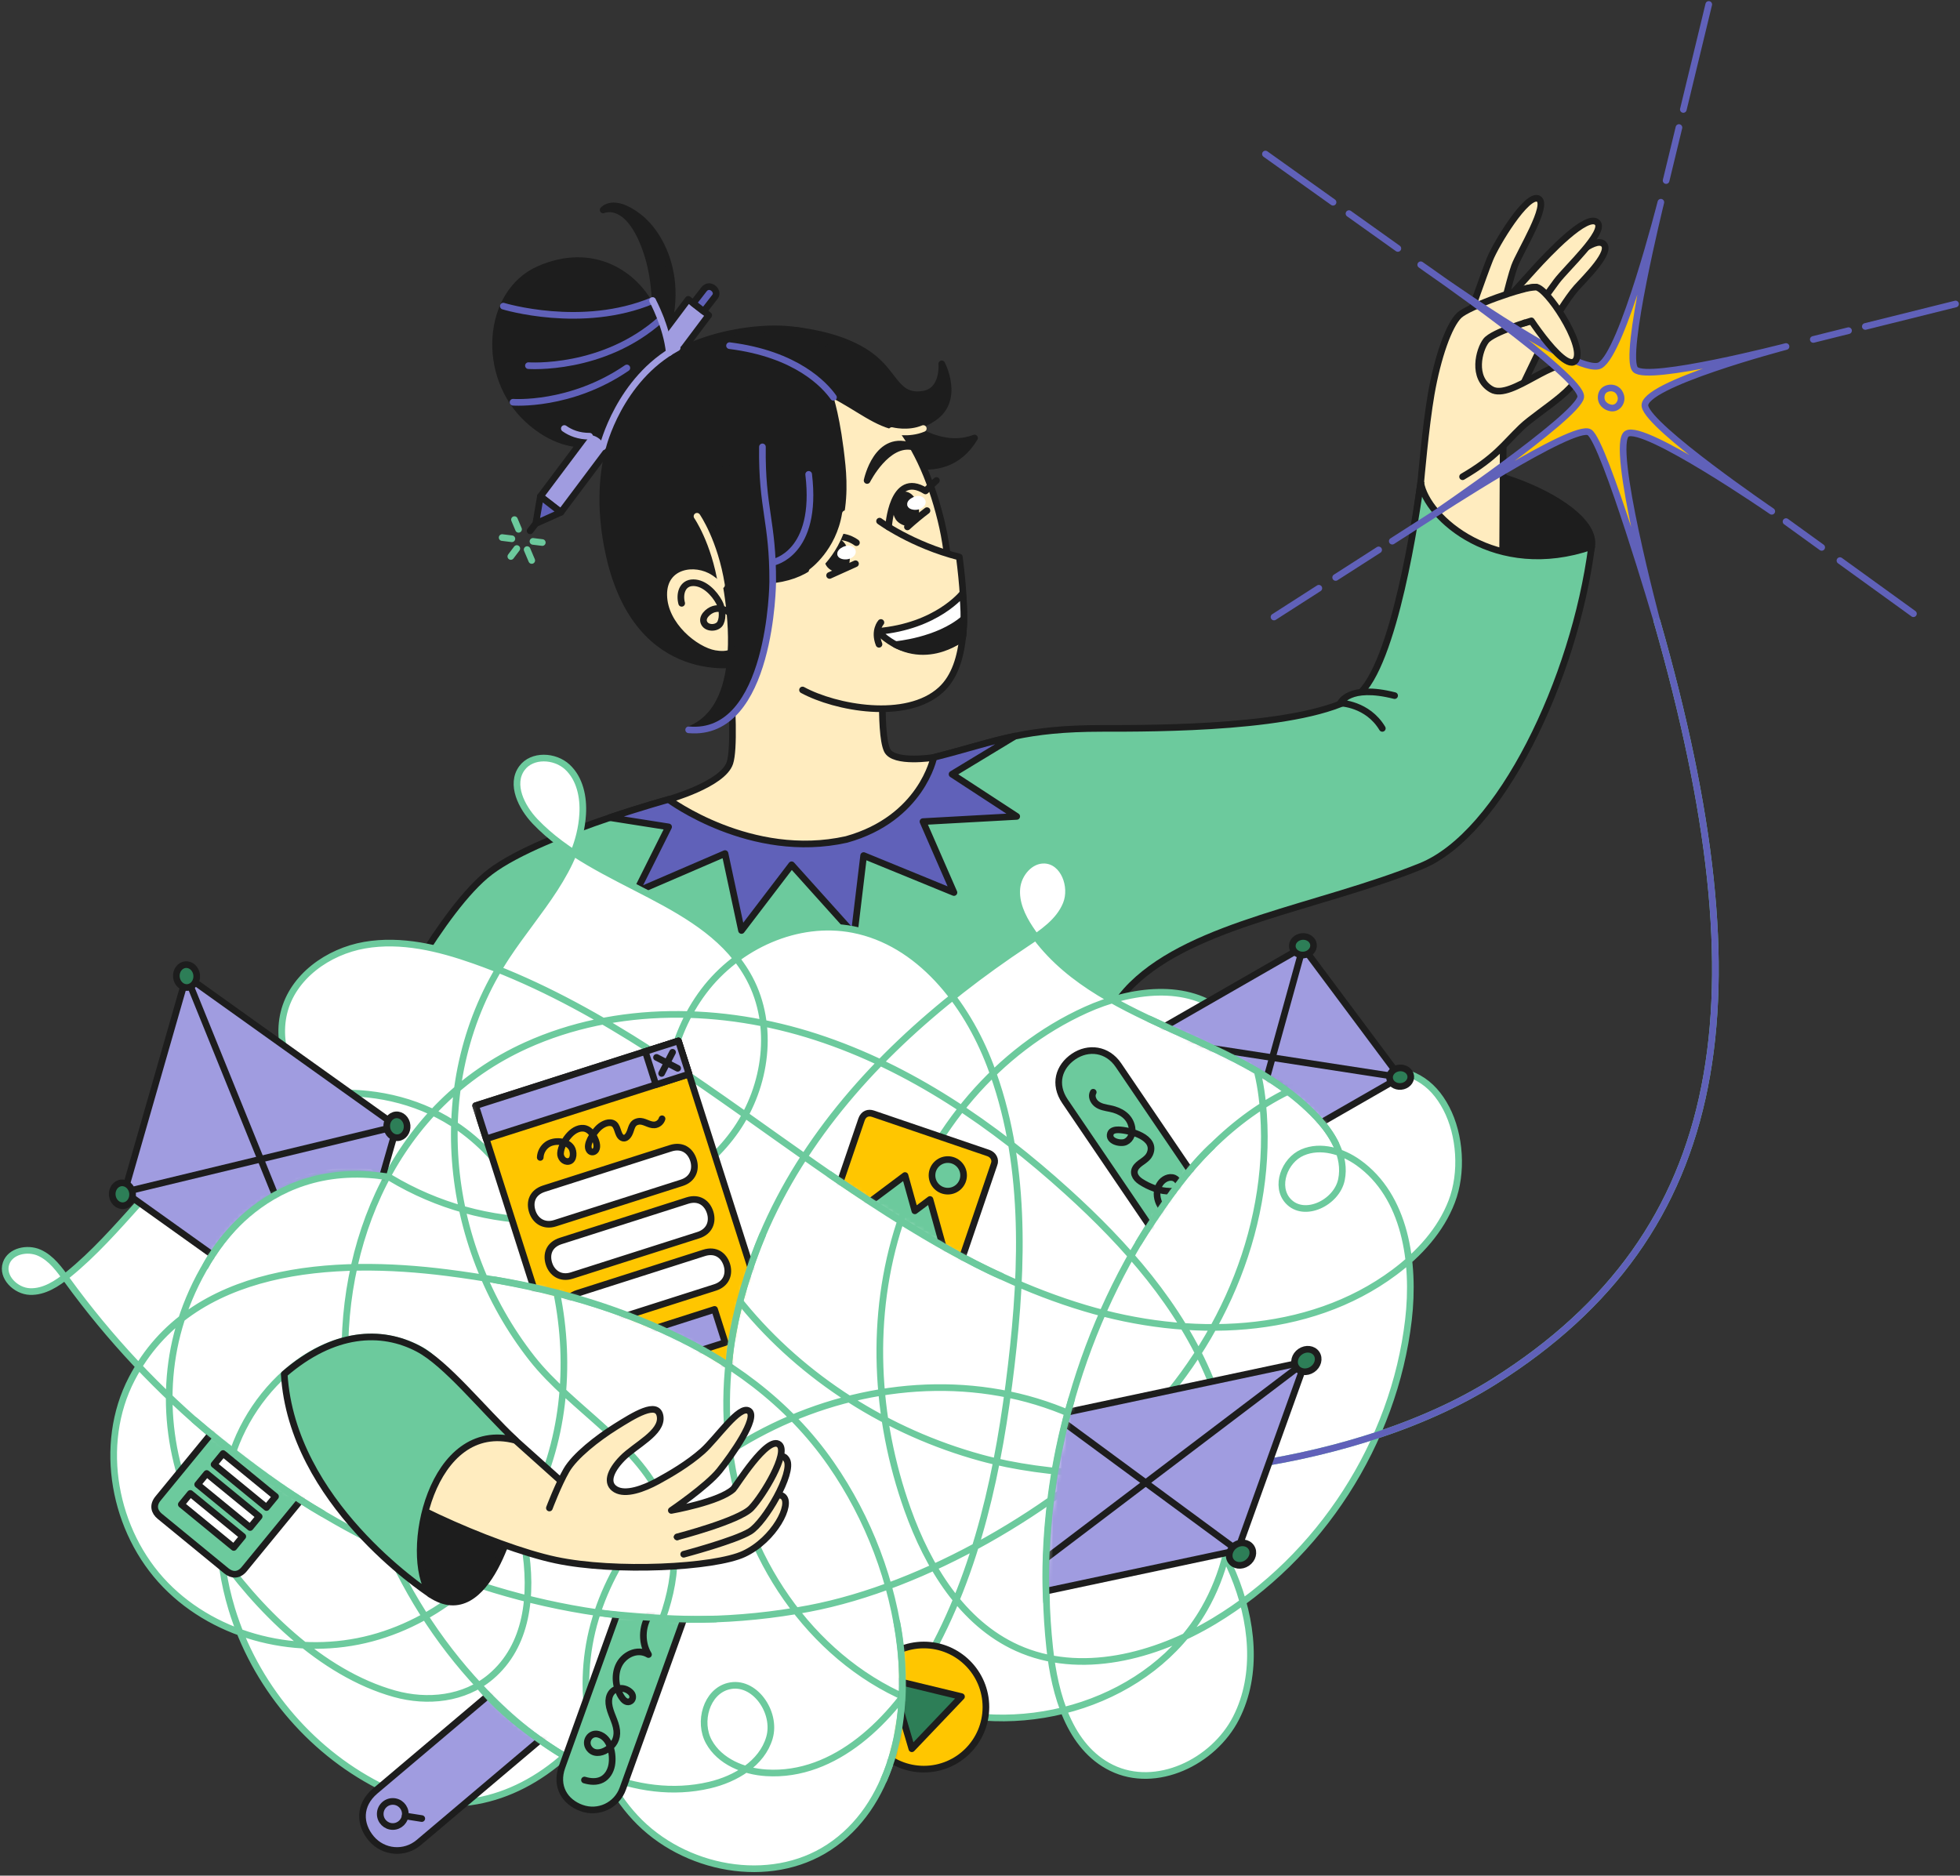 <?xml version="1.0" encoding="UTF-8"?> <svg xmlns="http://www.w3.org/2000/svg" width="442" height="423" viewBox="0 0 442 423" fill="none"><rect x="0" y="0" width="442" height="423" fill="#333333" stroke="none"/><path d="M321.751 108.843C320.511 118.012 355.602 142.487 358.933 123.254C360.835 112.273 322.99 99.679 321.751 108.843Z" fill="#1D1D1D" stroke="#1D1D1D" stroke-width="1.5" stroke-linecap="round" stroke-linejoin="round"></path><path d="M330.173 75.559L343.992 70.8C343.992 70.8 350.058 63.036 351.047 61.801C353.199 59.118 359.629 53.242 361.597 55.007C363.565 56.772 357.604 62.582 355.536 64.867C353.474 67.152 350.299 72.508 350.299 72.508L339.01 95.951L338.793 137.524L317.356 130.337L320.388 108.843L330.173 75.559Z" fill="#FFECBF" stroke="#1D1D1D" stroke-width="1.5" stroke-linecap="round" stroke-linejoin="round"></path><path d="M337.066 70.572C337.066 70.572 343.557 63.376 346.069 60.613C349.159 57.212 357.978 47.839 360.23 50.219C362.203 52.3 353.247 60.462 351.004 63.471C348.762 66.48 345.738 70.899 345.738 70.899L337.066 70.572Z" fill="#FFECBF" stroke="#1D1D1D" stroke-width="1.5" stroke-linecap="round" stroke-linejoin="round"></path><path d="M330.608 73.388C330.608 73.388 334.592 61.957 335.978 58.489C337.364 55.026 344.291 43.59 346.893 44.806C349.495 46.022 342.687 56.843 341.523 60.05C340.359 63.258 338.045 73.388 338.045 73.388H330.608Z" fill="#FFECBF" stroke="#1D1D1D" stroke-width="1.5" stroke-linecap="round" stroke-linejoin="round"></path><path d="M320.388 108.843C320.388 108.843 321.486 96.102 322.754 88.849C324.192 80.626 326.709 73.392 329.047 71.14C331.147 69.115 343.77 64.597 346.367 64.748L345.341 72.361C345.341 72.361 336.668 74.859 335.112 76.856C333.555 78.852 331.819 85.216 336.323 87.813C340.827 90.41 351.222 79.571 355.03 82.831C358.839 86.091 347.148 92.478 343.079 96.395C339.01 100.313 337.35 103.099 329.827 107.514" fill="#FFECBF"></path><path d="M320.388 108.843C320.388 108.843 321.486 96.102 322.754 88.849C324.192 80.626 326.709 73.392 329.047 71.14C331.147 69.115 343.77 64.597 346.367 64.748L345.341 72.361C345.341 72.361 336.668 74.859 335.112 76.856C333.555 78.852 331.819 85.216 336.323 87.813C340.827 90.41 351.222 79.571 355.03 82.831C358.839 86.091 347.148 92.478 343.079 96.395C339.01 100.313 337.35 103.099 329.827 107.514" stroke="#1D1D1D" stroke-width="1.5" stroke-linecap="round" stroke-linejoin="round"></path><path d="M356.473 89.535C357.121 85.116 320.388 59.71 320.388 59.71C320.388 59.71 355.749 85.239 360.831 82.396C365.912 79.552 374.542 45.611 374.542 45.611C374.542 45.611 365.931 80.48 368.789 83.337C371.646 86.195 402.768 78.147 402.768 78.147C402.768 78.147 369.924 86.758 370.965 91.645C372.006 96.528 399.551 115.311 399.551 115.311C399.551 115.311 370.78 95.478 366.882 97.815C362.983 100.152 373.7 140.23 373.7 140.23C373.7 140.23 361.824 99.759 358.446 97.507C355.068 95.255 322.986 116.267 322.986 116.267C322.986 116.267 355.82 93.959 356.473 89.545V89.535Z" fill="#FFC600" stroke="#6061B9" stroke-width="1.5" stroke-linecap="round" stroke-linejoin="round"></path><path d="M365.5 89.28C365.339 88.698 365.013 88.159 364.487 87.837C363.726 87.368 362.761 87.392 361.994 87.837C361.195 88.3 360.939 89.318 361.138 90.179C361.37 91.187 362.33 91.863 363.333 92.01C364.79 92.218 365.841 90.69 365.524 89.374C365.514 89.341 365.509 89.308 365.5 89.28Z" fill="#FFC600" stroke="#6061B9" stroke-width="1.5" stroke-linecap="round" stroke-linejoin="round"></path><path d="M343.798 72.835L345.345 72.361C345.345 72.361 346.504 74.112 348.051 76.099C350.559 79.321 354.098 83.167 355.38 81.185C356.449 79.534 354.718 75.266 352.433 71.491C350.28 67.938 347.635 64.82 346.372 64.744C346.372 64.744 345.18 64.796 344.011 65.099" fill="#FFECBF"></path><path d="M343.798 72.835L345.345 72.361C345.345 72.361 346.504 74.112 348.051 76.099C350.559 79.321 354.098 83.167 355.38 81.185C356.449 79.534 354.718 75.266 352.433 71.491C350.28 67.938 347.635 64.82 346.372 64.744C346.372 64.744 345.18 64.796 344.011 65.099" stroke="#1D1D1D" stroke-width="1.5" stroke-linecap="round" stroke-linejoin="round"></path><path d="M358.928 123.254C355.03 153.245 338.315 188.152 320.388 195.376C297.352 204.664 269.329 208.283 255.296 222.06C241.264 235.828 238.628 270.172 238.628 270.172L86.303 231.229C86.303 231.229 99.612 204.952 110.526 196.635C116.573 192.031 128.273 187.513 137.504 184.395C144.932 181.892 150.765 180.298 150.765 180.298C150.765 180.298 183.325 184.159 190.711 182.342C198.096 180.525 201.413 176.456 210.572 170.812C217.986 168.938 223.063 167.23 228.849 166.024C234.082 164.941 239.882 164.269 248.502 164.269C260.453 164.269 294.191 164.382 306.142 156.836C314.498 150.122 319.423 115.698 320.388 108.843C321.718 116.867 337.364 130.677 358.928 123.254Z" fill="#6CCA9D" stroke="#1D1D1D" stroke-width="1.5" stroke-linecap="round" stroke-linejoin="round"></path><path d="M314.498 156.879C304.146 154.239 302.277 158.558 302.277 158.558C302.277 158.558 308.385 158.7 311.725 164.269" fill="#6CCA9D"></path><path d="M314.498 156.879C304.146 154.239 302.277 158.558 302.277 158.558C302.277 158.558 308.385 158.7 311.725 164.269" stroke="#1D1D1D" stroke-width="1.5" stroke-linecap="round" stroke-linejoin="round"></path><path d="M208.14 185.29L215.124 201.286L194.761 192.949L192.627 210.729L178.518 195.031L167.216 209.845L163.497 192.5L143.446 201.139L150.775 186.482L137.513 184.395C144.941 181.893 150.775 180.298 150.775 180.298C150.775 180.298 183.335 184.159 190.72 182.342C198.106 180.525 201.422 176.456 210.582 170.812C217.996 168.939 223.072 167.231 228.858 166.024L214.698 174.602L229.279 184.121L208.145 185.29H208.14Z" fill="#6061B9" stroke="#1D1D1D" stroke-width="1.5" stroke-linecap="round" stroke-linejoin="round"></path><path d="M145.759 84.88C145.759 84.88 150.864 67.895 144.808 54.127C140.834 45.095 136.018 47.347 136.018 47.347C136.018 47.347 138.26 44.489 143.985 48.88C149.71 53.27 156.878 66.683 145.759 84.88Z" fill="#1D1D1D" stroke="#1D1D1D" stroke-width="1.5" stroke-linecap="round" stroke-linejoin="round"></path><path d="M139.831 98.136C139.831 98.136 129.981 104.599 119.104 94.678C108.274 84.804 109.703 66.002 121.484 60.765C133.265 55.527 143.224 61.318 147.34 70.118C152.303 80.726 148.258 89.464 148.258 89.464L139.831 98.136Z" fill="#1D1D1D" stroke="#1D1D1D" stroke-width="1.5" stroke-linecap="round" stroke-linejoin="round"></path><path d="M159.821 71.088L126.49 115.533L121.867 111.951L155.199 67.506L159.821 71.088Z" fill="#A09CE0" stroke="#1D1D1D" stroke-width="1.5" stroke-linecap="round" stroke-linejoin="round"></path><path d="M126.49 115.533L121.867 111.951L120.817 118.083L126.49 115.533Z" fill="#6061B9" stroke="#1D1D1D" stroke-width="1.5" stroke-linecap="round" stroke-linejoin="round"></path><path d="M158.69 70.213L161.117 67.081C161.784 66.395 161.505 65.491 160.852 64.985C160.199 64.478 159.338 64.497 158.756 65.25L156.329 68.382L158.69 70.213Z" fill="#6061B9" stroke="#1D1D1D" stroke-width="1.5" stroke-linecap="round" stroke-linejoin="round"></path><path d="M119.549 119.715L120.817 118.083" stroke="#1D1D1D" stroke-width="1.5" stroke-linecap="round" stroke-linejoin="round"></path><path d="M116.938 119.375L116.015 117.184" stroke="#6CCA9D" stroke-width="1.5" stroke-linecap="round" stroke-linejoin="round"></path><path d="M115.433 121.504L113.238 121.234" stroke="#6CCA9D" stroke-width="1.5" stroke-linecap="round" stroke-linejoin="round"></path><path d="M116.545 123.708L115.197 125.497" stroke="#6CCA9D" stroke-width="1.5" stroke-linecap="round" stroke-linejoin="round"></path><path d="M118.873 123.945L119.913 126.4" stroke="#6CCA9D" stroke-width="1.5" stroke-linecap="round" stroke-linejoin="round"></path><path d="M120.188 122.095L122.293 122.355" stroke="#6CCA9D" stroke-width="1.5" stroke-linecap="round" stroke-linejoin="round"></path><path d="M124.545 94.418C124.545 94.418 127.89 96.888 131.079 98.127C133.397 95.889 137.769 99.116 136.893 101.321C136.893 101.321 149.105 90.098 149.937 84.028C150.77 77.958 147.34 70.128 147.34 70.128L124.545 94.423V94.418Z" fill="#1D1D1D" stroke="#1D1D1D" stroke-width="1.5" stroke-linecap="round" stroke-linejoin="round"></path><path d="M196.487 89.355C198.886 90.732 209.389 102.744 219.77 98.78C212.299 111.171 197.519 101.699 197.519 101.699L196.487 89.35V89.355Z" fill="#1D1D1D" stroke="#1D1D1D" stroke-width="1.5" stroke-linecap="round" stroke-linejoin="round"></path><path d="M162.953 131.572C162.953 132.821 166.581 166.057 164.594 172.066C163.005 176.882 150.77 180.303 150.77 180.303C150.77 180.303 169.316 194.142 190.89 189.316C207.847 184.575 210.572 170.822 210.572 170.822C210.572 170.822 201.465 172.279 200.04 169.161C198.139 164.997 199.359 147.904 199.359 147.904L162.948 131.581L162.953 131.572Z" fill="#FFECBF" stroke="#1D1D1D" stroke-width="1.5" stroke-linecap="round" stroke-linejoin="round"></path><path d="M185.322 153.108C185.322 153.108 193.469 159.926 205.131 154.419C212.186 151.088 216.68 135.631 212.186 117.293C207.464 98.028 197.278 84.903 181.097 84.903C164.916 84.903 146.829 90.169 154.919 123.245" fill="#FFECBF"></path><path d="M185.322 153.108C185.322 153.108 193.469 159.926 205.131 154.419C212.186 151.088 216.68 135.631 212.186 117.293C207.464 98.028 197.278 84.903 181.097 84.903C164.916 84.903 146.829 90.169 154.919 123.245" stroke="#1D1D1D" stroke-width="1.5" stroke-linecap="round" stroke-linejoin="round"></path><path d="M178.471 86.36C192.404 87.065 199.222 101.992 210.577 94.204C216.595 90.074 212.379 82.055 212.379 82.055C212.379 82.055 212.947 88.219 208.126 88.929C202.382 89.771 201.937 84.879 197.107 80.872C191.605 76.311 183.457 74.996 179.346 74.466C175.235 73.941 178.471 86.355 178.471 86.355V86.36Z" fill="#1D1D1D" stroke="#1D1D1D" stroke-width="1.5" stroke-linecap="round" stroke-linejoin="round"></path><path d="M167.154 149.654C167.154 149.654 143.976 154.617 137.39 125.222C132.431 103.095 140.933 87.903 150.401 81C159.868 74.097 180.141 71.779 186.339 77.073C173.758 84.809 175.5 104.519 175.5 104.519L167.154 149.654Z" fill="#1D1D1D" stroke="#1D1D1D" stroke-width="1.5" stroke-linecap="round" stroke-linejoin="round"></path><path d="M198.351 117.53C198.351 117.53 205.609 122.885 216.344 125.62C217.881 137.557 218.369 149.91 212.19 155.568C204.431 162.67 188.387 159.637 180.978 155.606" fill="#FFECBF"></path><path d="M198.351 117.53C198.351 117.53 205.609 122.885 216.344 125.62C217.881 137.557 218.369 149.91 212.19 155.568C204.431 162.67 188.387 159.637 180.978 155.606" stroke="#1D1D1D" stroke-width="1.5" stroke-linecap="round" stroke-linejoin="round"></path><path d="M202.624 116.735C203.073 117.426 204.285 118.045 205.117 117.851C208.174 117.142 205.718 109.482 202.648 112.183C201.555 113.144 201.933 115.67 202.624 116.735Z" fill="#1D1D1D" stroke="#1D1D1D" stroke-width="1.5" stroke-linecap="round" stroke-linejoin="round"></path><path d="M186.997 127.209C187.446 127.9 188.657 128.52 189.49 128.326C192.546 127.616 190.091 119.956 187.02 122.658C185.927 123.618 186.306 126.145 186.997 127.209Z" fill="#1D1D1D" stroke="#1D1D1D" stroke-width="1.5" stroke-linecap="round" stroke-linejoin="round"></path><path d="M205.893 100.795C200.012 99.461 195.541 108.36 195.541 108.36C195.541 108.36 197.784 97.422 205.893 100.795Z" fill="#1D1D1D" stroke="#1D1D1D" stroke-width="1.5" stroke-linecap="round" stroke-linejoin="round"></path><path d="M217.068 133.838C217.068 133.838 211.258 141.275 197.921 142.397C207.539 151.674 217.073 143.835 217.073 143.835C217.073 143.835 217.745 139.889 217.073 133.838H217.068Z" fill="white" stroke="#1D1D1D" stroke-width="1.5" stroke-linecap="round" stroke-linejoin="round"></path><path d="M201.961 145.373C201.961 145.373 211.494 144.563 217.323 139.582C217.323 139.582 217.337 142.051 217.072 143.835C215.738 144.824 209.266 148.807 201.961 145.373Z" fill="#1D1D1D" stroke="#1D1D1D" stroke-width="1.5" stroke-linecap="round" stroke-linejoin="round"></path><path d="M200.381 118.864C200.381 118.864 201.128 105.985 208.708 110.717L211.172 108.356" stroke="#1D1D1D" stroke-width="1.5" stroke-linecap="round" stroke-linejoin="round"></path><path d="M193.133 122.388C193.133 122.388 189.684 119.597 185.965 122.086" stroke="#1D1D1D" stroke-width="1.5" stroke-linecap="round" stroke-linejoin="round"></path><path d="M207.795 113.697C208.093 113.38 208.131 112.983 207.525 112.68C206.65 112.245 204.398 113.659 205.718 114.123C206.385 114.36 207.303 114.222 207.8 113.697H207.795Z" fill="white" stroke="white" stroke-width="1.5" stroke-linecap="round" stroke-linejoin="round"></path><path d="M192.03 124.877C192.328 124.56 192.366 124.163 191.761 123.86C190.885 123.425 188.633 124.839 189.953 125.303C190.62 125.54 191.538 125.402 192.035 124.877H192.03Z" fill="white" stroke="white" stroke-width="1.5" stroke-linecap="round" stroke-linejoin="round"></path><path d="M198.224 145.301C197.013 142.207 198.655 140.386 198.655 140.386" stroke="#1D1D1D" stroke-width="1.5" stroke-linecap="round" stroke-linejoin="round"></path><path d="M204.634 118.831C206.049 117.539 207.52 116.314 209.044 115.159" stroke="#1D1D1D" stroke-width="1.5" stroke-linecap="round" stroke-linejoin="round"></path><path d="M187.082 129.774C189.031 128.894 190.98 128.014 192.925 127.134" stroke="#1D1D1D" stroke-width="1.5" stroke-linecap="round" stroke-linejoin="round"></path><path d="M168.597 140.126C166.695 132.48 160.942 129.055 160.942 129.055C156.759 126.311 149.587 127.356 149.682 134.193C149.776 141.03 156.845 146.631 161.159 147.398C162.385 147.615 164.14 147.719 165.228 146.981C165.929 146.508 166.577 145.732 166.884 144.942C167.353 143.745 167.272 142.364 166.756 141.072C165.876 138.886 163.435 136.63 160.918 137.391C159.745 137.746 158.032 139.227 158.851 140.618C159.584 141.867 161.893 141.725 162.484 140.452C163.109 139.113 162.872 137.089 162.181 135.811C161.07 133.767 158.865 131.425 156.362 131.416C153.821 131.406 153.168 133.99 153.727 136.062" fill="#FFECBF"></path><path d="M168.597 140.126C166.695 132.48 160.942 129.055 160.942 129.055C156.759 126.311 149.587 127.356 149.682 134.193C149.776 141.03 156.845 146.631 161.159 147.398C162.385 147.615 164.14 147.719 165.228 146.981C165.929 146.508 166.577 145.732 166.884 144.942C167.353 143.745 167.272 142.364 166.756 141.072C165.876 138.886 163.435 136.63 160.918 137.391C159.745 137.746 158.032 139.227 158.851 140.618C159.584 141.867 161.893 141.725 162.484 140.452C163.109 139.113 162.872 137.089 162.181 135.811C161.07 133.767 158.865 131.425 156.362 131.416C153.821 131.406 153.168 133.99 153.727 136.062" stroke="#1D1D1D" stroke-width="1.5" stroke-linecap="round" stroke-linejoin="round"></path><path d="M187.1 89.355C187.1 89.355 188.865 94.323 189.916 105.034C190.725 113.281 190.303 129.585 173.328 130.853C173.328 130.853 173.479 165.598 155.397 164.567C171.819 158.062 162.025 124.054 162.025 124.054C162.025 124.054 161.131 71.221 187.1 89.355Z" fill="#1D1D1D" stroke="#1D1D1D" stroke-width="1.5" stroke-linecap="round" stroke-linejoin="round"></path><path d="M171.936 100.781C171.761 114.747 174.307 117.539 174.255 131.222C174.255 131.222 174.004 166.28 155.297 164.591" stroke="#6061B9" stroke-width="1.5" stroke-linecap="round" stroke-linejoin="round"></path><path d="M162.711 131.96C161.13 122.081 157.18 116.432 157.18 116.432" stroke="#FFECBF" stroke-width="1.5" stroke-linecap="round" stroke-linejoin="round"></path><path d="M174.368 126.807C174.368 126.807 184.507 124.92 182.364 106.979" stroke="#6061B9" stroke-width="1.5" stroke-linecap="round" stroke-linejoin="round"></path><path d="M183.121 128.913C183.121 128.913 189.248 124.551 190.639 115.864" stroke="#FFECBF" stroke-width="1.5" stroke-linecap="round" stroke-linejoin="round"></path><path d="M187.957 89.611C186.017 86.871 179.658 79.845 164.514 77.953" stroke="#6061B9" stroke-width="1.5" stroke-linecap="round" stroke-linejoin="round"></path><path d="M201.114 97.105C201.114 97.105 204.824 98.07 208.211 96.641" stroke="#FFECBF" stroke-width="1.5" stroke-linecap="round" stroke-linejoin="round"></path><path d="M113.502 69.04C113.502 69.04 131.221 74.467 147.169 67.786" stroke="#6061B9" stroke-width="1.5" stroke-linecap="round" stroke-linejoin="round"></path><path d="M119.165 82.462C119.165 82.462 136.013 83.692 149.043 72.001" stroke="#6061B9" stroke-width="1.5" stroke-linecap="round" stroke-linejoin="round"></path><path d="M135.927 100.781C135.927 100.781 139.589 85.565 152.709 78.435" stroke="#A09CE0" stroke-width="1.5" stroke-linecap="round" stroke-linejoin="round"></path><path d="M132.961 98.377C130.492 98.377 128.651 97.621 127.265 96.641" stroke="#A09CE0" stroke-width="1.5" stroke-linecap="round" stroke-linejoin="round"></path><path d="M147.169 67.786C147.169 67.786 150.348 73.639 150.925 79.496" stroke="#A09CE0" stroke-width="1.5" stroke-linecap="round" stroke-linejoin="round"></path><path d="M115.693 90.713C115.693 90.713 128.628 91.702 141.364 82.982" stroke="#6061B9" stroke-width="1.5" stroke-linecap="round" stroke-linejoin="round"></path><path d="M129.253 173.755C126.736 171.034 120.881 170.131 118.226 172.719C114.465 176.381 117.373 181.864 121.153 185.512C123.632 187.906 126.371 189.959 129.253 191.819C130.227 189.037 130.871 186.155 131.036 183.118C131.24 179.418 131.77 176.475 129.253 173.755Z" fill="white"></path><path d="M8.872 282.038C6.09 280.789 2.102 281.669 1.179 284.579C0.205 287.64 3.375 290.776 6.582 290.937C9.572 291.089 12.331 289.48 14.734 287.649C13.116 285.411 11.37 283.164 8.872 282.043V282.038Z" fill="white"></path><path d="M329.165 263.638C328.843 271.355 323.407 278.707 317.772 284.186C318.33 288.794 318.183 293.019 317.654 297.542C316.863 304.204 315.293 310.752 313.031 317.054H313.036C313.036 317.054 313.031 317.063 313.026 317.063C306.81 334.427 295.346 349.921 280.462 360.808C282.979 369.631 283.102 379.089 279 387.16C273.512 397.957 258.708 404.174 248.502 397.659C244.183 394.896 241.439 390.591 239.665 385.736C231.986 387.686 223.9 388.026 216.16 386.47C211.944 385.618 207.89 384.274 204.02 382.529C203.66 399.258 193.398 416.385 177.279 420.662C163.568 424.305 148.239 417.743 139.95 406.232C138.549 404.292 137.348 402.239 136.326 400.1C133.227 398.913 130.204 397.427 127.294 395.719C115.315 406.383 99.919 409.832 85.314 402.324C71.802 395.374 60.187 381.767 54.112 367.862C41.929 363.263 32.192 353.957 27.892 341.542C25.062 333.367 25.209 324.463 27.603 316.15C28.474 313.131 29.76 310.283 31.374 307.62C25.55 301.625 20.156 295.21 15.273 288.416C15.089 288.16 14.909 287.9 14.725 287.649C14.9 287.517 15.075 287.38 15.245 287.247C27.343 277.69 35.457 263.629 48.16 254.89C54.183 250.751 61.133 247.992 68.343 246.757C64.629 240.214 61.735 234.152 64.1 227.32C69.764 211.007 91.025 211.264 104.135 215.432C107.063 216.364 109.945 217.4 112.783 218.526C118.584 209.679 125.898 201.366 129.243 191.819C135.1 195.594 141.563 198.561 147.733 201.868C154.531 205.506 161.306 209.93 166.08 215.839C173.589 210.28 183.16 207.517 192.296 209.286C201.503 211.065 209.073 216.946 214.793 224.521C220.04 220.353 225.499 216.449 231.082 212.788C231.934 212.229 232.804 211.661 233.651 211.065C238.042 217.074 243.942 221.474 250.513 225.183C259.895 222.278 270.711 222.269 277.315 229.191C280.4 232.422 282.07 236.699 283.125 241.08C285.614 242.509 288.022 244.051 290.293 245.745C298.275 241.861 307.77 238.871 316.603 241.544C325.772 244.316 329.557 253.84 329.15 263.629L329.165 263.638Z" fill="white"></path><path d="M240.545 203.448C242.153 199.237 239.537 193.257 235.033 193.46C231.962 193.598 229.601 196.611 229.289 199.672C228.977 202.734 230.259 205.733 231.854 208.364C232.421 209.3 233.027 210.199 233.661 211.07C236.575 209.035 239.3 206.712 240.545 203.453V203.448Z" fill="white"></path><path d="M373.699 140.225C397.994 225.126 390.173 277.94 337.066 311.47C304.207 332.216 251.095 336.976 221.189 328.753C200.334 323.024 181.163 310.95 167.429 294.192C159.315 284.289 152.961 272.665 150.798 260.052C148.636 247.433 150.983 233.77 158.695 223.55C166.407 213.331 179.805 207.195 192.371 209.626C207.256 212.508 217.887 226.101 223.29 240.266C231.432 261.608 230.722 285.255 228.045 307.941C225.329 330.982 220.531 354.25 209.03 374.4C201.313 387.917 188.331 400.79 172.798 399.811C167.693 399.489 162.333 397.299 159.863 392.818C157.394 388.338 159.3 381.525 164.259 380.271C170.087 378.795 175.211 386.152 173.513 391.924C171.814 397.696 165.862 401.211 160.005 402.584C143.46 406.463 126.442 397.55 113.933 386.043C93.059 366.839 79.92 339.455 77.995 311.158C75.889 280.211 89.354 249.014 118.678 235.747C139.003 226.555 162.844 226.981 184.059 233.874C205.273 240.767 224.099 253.707 240.63 268.686C253.901 280.708 266.121 294.49 272.929 311.054C279.738 327.618 280.48 347.389 271.553 362.912C259.578 383.73 231.456 392.388 208.722 384.643C185.989 376.903 169.572 355.078 165.205 331.464C160.833 307.851 167.471 283.04 180.217 262.687C192.958 242.333 211.419 226.077 231.423 212.782C234.995 210.407 238.832 207.871 240.436 203.897C242.039 199.918 239.92 194.226 235.638 193.995C232.364 193.815 229.639 197.004 229.317 200.268C228.991 203.533 230.481 206.707 232.288 209.442C246.648 231.153 278.924 232.932 296.831 251.829C300.489 255.689 303.602 260.865 302.509 266.07C301.416 271.274 294.097 274.784 290.487 270.877C287.459 267.598 289.631 261.674 293.728 259.905C297.825 258.135 302.689 259.616 306.322 262.204C316.934 269.769 319.134 284.725 317.62 297.669C314.375 325.37 297.721 351.193 273.819 365.571C260.491 373.591 243.558 378.057 229.384 371.651C216.945 366.03 209.252 353.275 204.663 340.42C197.297 319.783 196.081 296.709 202.912 275.887C209.744 255.065 224.931 236.779 244.897 227.747C254.97 223.191 267.895 221.421 276.246 228.665C281.881 233.552 283.986 241.368 284.734 248.791C287.421 275.385 275.976 302.353 257.184 321.363C238.392 340.373 208.67 357.789 182.407 362.766C118.626 374.849 53.236 341.267 15.141 288.704C13.4 286.3 11.588 283.741 8.881 282.525C6.175 281.309 2.31 282.132 1.364 284.942C0.332 287.989 3.535 291.154 6.752 291.277C9.97 291.396 12.879 289.475 15.382 287.45C27.054 277.997 35.305 264.707 47.535 255.997C63.768 244.434 87.291 242.854 103.581 254.341C114.785 262.242 121.621 275.172 124.867 288.491C128.831 304.78 127.833 322.484 120.68 337.653C113.526 352.821 99.966 365.146 83.762 369.46C67.558 373.775 49.002 369.451 37.316 357.424C25.63 345.398 21.982 325.829 29.718 310.954C43.031 285.345 75.582 283.816 100.794 287.015C133.033 291.102 168.067 302.263 187.423 330.182C195.877 342.374 201.384 356.8 203.059 371.542C204.952 388.243 200.982 407.395 186.921 416.612C173.541 425.383 154.162 421.66 143.266 409.941C132.37 398.221 129.659 380.285 134.305 364.975C138.951 349.665 150.15 336.924 163.435 328.01C182.076 315.511 205.628 309.942 227.595 314.522C249.562 319.102 269.447 334.289 278.105 354.997C282.415 365.306 283.83 377.508 278.744 387.458C273.658 397.408 260.704 403.615 250.669 398.69C241.178 394.034 237.862 382.249 236.726 371.736C233.282 339.872 240.748 306.994 257.231 279.506C265.208 266.207 275.607 253.835 289.375 246.695C295.317 243.611 302.973 241.42 309.662 241.132C318.098 240.767 323.004 243.932 326.155 249.965C329.306 255.997 329.869 264.475 327.381 270.966C324.897 277.458 320.005 282.794 314.431 286.948C294.963 301.464 267.938 301.984 244.675 295.02C193.829 279.8 156.949 234.2 106.883 216.577C98.973 213.79 90.499 211.722 82.239 213.156C73.973 214.59 65.992 220.262 64.019 228.414C62.122 236.263 66.025 244.387 71.016 250.736C86.09 269.902 112.66 279.222 136.401 273.668C148.068 270.938 159.21 264.627 166.023 254.776C172.836 244.921 174.672 231.314 169.056 220.735C159.556 202.847 134.651 199.932 120.68 185.266C117.576 182.011 115.04 176.868 117.694 173.244C119.975 170.13 125.113 170.358 127.947 172.983C130.781 175.609 131.637 179.787 131.4 183.643C130.653 195.911 120.992 205.42 114.236 215.687C95.95 243.464 99.777 280.604 119.937 306.313C129.011 317.886 144.558 325.839 150.022 339.933C157.763 359.894 141.771 383.105 127.535 395.908C115.537 406.7 100.052 410.224 85.375 402.673C69.592 394.555 57.381 379.793 52.248 362.823C48.694 351.08 48.567 338.698 52.664 327.078C58.956 309.218 78.194 295.124 95.103 304.558C99.612 307.075 103.174 313.751 106.164 318.118C116.105 332.642 127.067 364.275 110.687 378.137C104.693 383.209 96.361 384.042 88.985 381.989C72.426 377.38 57.792 362.69 48.368 348.903C38.617 334.634 35.603 315.908 40.391 299.297C45.165 282.742 60.03 260.212 86.298 265.166" stroke="#6CCA9D" stroke-width="1.5" stroke-linecap="round" stroke-linejoin="round"></path><path d="M379.608 24.684L385.342 1" stroke="#6061B9" stroke-width="1.5" stroke-linecap="round" stroke-linejoin="round"></path><path d="M375.724 40.718L378.619 28.763" stroke="#6061B9" stroke-width="1.5" stroke-linecap="round" stroke-linejoin="round"></path><path d="M300.616 45.611L285.367 34.738" stroke="#6061B9" stroke-width="1.5" stroke-linecap="round" stroke-linejoin="round"></path><path d="M315.231 56.033L304.207 48.175" stroke="#6061B9" stroke-width="1.5" stroke-linecap="round" stroke-linejoin="round"></path><path d="M420.651 73.624L440.999 68.557" stroke="#6061B9" stroke-width="1.5" stroke-linecap="round" stroke-linejoin="round"></path><path d="M408.913 76.553L416.861 74.57" stroke="#6061B9" stroke-width="1.5" stroke-linecap="round" stroke-linejoin="round"></path><path d="M414.926 126.429L431.5 138.408" stroke="#6061B9" stroke-width="1.5" stroke-linecap="round" stroke-linejoin="round"></path><path d="M402.767 117.633L410.81 123.448" stroke="#6061B9" stroke-width="1.5" stroke-linecap="round" stroke-linejoin="round"></path><path d="M297.413 132.664L287.298 139.151" stroke="#6061B9" stroke-width="1.5" stroke-linecap="round" stroke-linejoin="round"></path><path d="M310.897 124.016L301.203 130.233" stroke="#6061B9" stroke-width="1.5" stroke-linecap="round" stroke-linejoin="round"></path><path d="M325.091 114.913L313.972 122.043" stroke="#6061B9" stroke-width="1.5" stroke-linecap="round" stroke-linejoin="round"></path><path d="M373.699 140.225C397.994 225.126 390.173 277.94 337.066 311.47C321.666 321.193 301.813 327.405 281.99 330.414" stroke="#6061B9" stroke-width="1.5" stroke-linecap="round" stroke-linejoin="round"></path><path d="M91.72 329.425L116.246 340.756C116.246 340.756 110.271 368.472 97.033 359.525C91.796 345.88 85.919 329.103 91.72 329.425Z" fill="#1D1D1D" stroke="#1D1D1D" stroke-width="1.5" stroke-linecap="round" stroke-linejoin="round"></path><path d="M167.77 350.437C161.089 353.545 138.711 354.676 125.34 351.842C111.114 348.823 84.023 336.503 79.197 329.946C76.486 326.265 82.178 322.674 91.224 321.671C97.057 321.027 105.048 320.408 114.6 323.346L127.938 335.297L128.491 340.269C139.841 341.864 165.007 345.218 167.216 344.031C170.088 342.493 174.232 335.779 176.532 337.44C178.831 339.101 174.564 347.276 167.765 350.437H167.77Z" fill="#FFECBF" stroke="#1D1D1D" stroke-width="1.5" stroke-linecap="round" stroke-linejoin="round"></path><path d="M152.705 346.595C152.705 346.595 162.915 342.119 167.618 338.325C170.111 336.314 175.382 325.418 177.44 329.274C178.987 332.17 172.51 343.278 169.151 345.36C165.792 347.442 154.177 350.522 154.177 350.522" fill="#FFECBF"></path><path d="M152.705 346.595C152.705 346.595 162.915 342.119 167.618 338.325C170.111 336.314 175.382 325.418 177.44 329.274C178.987 332.17 172.51 343.278 169.151 345.36C165.792 347.442 154.177 350.522 154.177 350.522" stroke="#1D1D1D" stroke-width="1.5" stroke-linecap="round" stroke-linejoin="round"></path><path d="M123.893 340.09C123.893 340.09 125.856 334.867 127.725 331.607C129.594 328.347 134.736 324.33 138.829 321.771C142.921 319.211 148.334 315.776 148.869 319.452C149.403 323.128 143.257 325.91 140.343 328.886C137.429 331.867 136.643 334.611 138.862 335.907C141.081 337.204 145.041 335.808 148.367 333.996C151.135 332.487 155.18 330.14 158.407 327.282C161.638 324.425 166.752 316.732 168.9 318.203C171.048 319.67 164.988 328.252 162.201 331.711C159.414 335.169 151.39 340.634 151.39 340.634C151.39 340.634 162.258 338.713 165.371 335.808C165.92 335.297 173.125 323.535 175.737 325.802C177.88 327.656 172.146 337.232 169.411 340.113C166.677 342.995 152.701 346.605 152.701 346.605" fill="#FFECBF"></path><path d="M123.893 340.09C123.893 340.09 125.856 334.867 127.725 331.607C129.594 328.347 134.736 324.33 138.829 321.771C142.921 319.211 148.334 315.776 148.869 319.452C149.403 323.128 143.257 325.91 140.343 328.886C137.429 331.867 136.643 334.611 138.862 335.907C141.081 337.204 145.041 335.808 148.367 333.996C151.135 332.487 155.18 330.14 158.407 327.282C161.638 324.425 166.752 316.732 168.9 318.203C171.048 319.67 164.988 328.252 162.201 331.711C159.414 335.169 151.39 340.634 151.39 340.634C151.39 340.634 162.258 338.713 165.371 335.808C165.92 335.297 173.125 323.535 175.737 325.802C177.88 327.656 172.146 337.232 169.411 340.113C166.677 342.995 152.701 346.605 152.701 346.605" stroke="#1D1D1D" stroke-width="1.5" stroke-linecap="round" stroke-linejoin="round"></path><path d="M64.095 309.895C65.84 338.76 95.472 358.428 97.033 359.525C90.868 350.517 97.185 319.788 116.247 324.822C108.62 317.574 100.657 307.506 94.28 304.151C85.995 299.789 75.237 300.267 64.09 309.9L64.095 309.895Z" fill="#6CCA9D" stroke="#1D1D1D" stroke-width="1.5" stroke-linecap="round" stroke-linejoin="round"></path><mask id="mask0_5371_70535" style="mask-type:luminance" maskUnits="userSpaceOnUse" x="20" y="210" width="80" height="79"><path d="M87.945 265.573C70.496 260.705 52.243 271.814 44.739 288.411L20.748 271.019L40.16 210.729L99.153 254.71L87.945 265.573Z" fill="white"></path></mask><g mask="url(#mask0_5371_70535)"><path d="M75.512 302.709L28.067 268.833L42.048 220.135L89.492 254.011L75.512 302.709Z" fill="#A09CE0" stroke="#1D1D1D" stroke-width="1.5" stroke-linecap="round" stroke-linejoin="round"></path><path d="M42.048 220.135L75.511 302.709" stroke="#1D1D1D" stroke-width="1.5" stroke-linecap="round" stroke-linejoin="round"></path><path d="M89.492 254.01L28.067 268.833" stroke="#1D1D1D" stroke-width="1.5" stroke-linecap="round" stroke-linejoin="round"></path><path d="M27.847 271.911C29.112 271.792 30.028 270.544 29.895 269.124C29.761 267.704 28.628 266.648 27.364 266.767C26.099 266.886 25.183 268.134 25.316 269.554C25.45 270.975 26.583 272.03 27.847 271.911Z" fill="#2D7E57" stroke="#1D1D1D" stroke-width="1.5" stroke-linecap="round" stroke-linejoin="round"></path><path d="M42.307 222.7C43.571 222.581 44.488 221.333 44.354 219.913C44.221 218.493 43.087 217.437 41.823 217.556C40.559 217.675 39.642 218.923 39.776 220.343C39.909 221.764 41.042 222.819 42.307 222.7Z" fill="#2D7E57" stroke="#1D1D1D" stroke-width="1.5" stroke-linecap="round" stroke-linejoin="round"></path><path d="M89.751 256.576C91.016 256.457 91.933 255.209 91.799 253.788C91.665 252.368 90.532 251.313 89.268 251.432C88.004 251.551 87.087 252.798 87.221 254.219C87.354 255.639 88.487 256.694 89.751 256.576Z" fill="#2D7E57" stroke="#1D1D1D" stroke-width="1.5" stroke-linecap="round" stroke-linejoin="round"></path></g><path d="M46.334 285.581C46.334 285.581 58.157 260.965 87.121 265.356" stroke="#6CCA9D" stroke-width="1.5" stroke-linecap="round" stroke-linejoin="round"></path><mask id="mask1_5371_70535" style="mask-type:luminance" maskUnits="userSpaceOnUse" x="187" y="244" width="45" height="44"><path d="M225.793 287.796C214.031 282.942 187.111 264.85 187.111 264.85L195.495 244.964L231.523 258.477L225.788 287.801L225.793 287.796Z" fill="white"></path></mask><g mask="url(#mask1_5371_70535)"><path d="M212.967 289.153L186.95 280.282C185.885 279.918 185.351 279.052 185.682 277.699L194.293 252.439C194.752 251.162 195.811 250.807 196.876 251.171L222.893 260.042C223.957 260.407 224.629 261.504 224.161 262.626L215.55 287.885C215.186 288.95 214.277 289.664 212.967 289.153Z" fill="#FFC600" stroke="#1D1D1D" stroke-width="1.5" stroke-linecap="round" stroke-linejoin="round"></path><path d="M213.506 284.11L189.604 275.963L204.09 265.109L206.305 273.072L209.725 270.512L213.506 284.11Z" fill="#6CCA9D" stroke="#1D1D1D" stroke-width="1.5" stroke-linecap="round" stroke-linejoin="round"></path><path d="M213.738 268.634C215.705 268.634 217.3 267.039 217.3 265.072C217.3 263.104 215.705 261.509 213.738 261.509C211.77 261.509 210.175 263.104 210.175 265.072C210.175 267.039 211.77 268.634 213.738 268.634Z" fill="#6CCA9D" stroke="#1D1D1D" stroke-width="1.5" stroke-linecap="round" stroke-linejoin="round"></path></g><path d="M187.111 264.849C187.111 264.849 211.954 281.948 225.793 287.796" stroke="#6CCA9D" stroke-width="1.5" stroke-linecap="round" stroke-linejoin="round"></path><mask id="mask2_5371_70535" style="mask-type:luminance" maskUnits="userSpaceOnUse" x="235" y="299" width="67" height="63"><path d="M242.172 314.129C235.359 338.424 236.008 361.304 236.008 361.304C236.008 361.304 284.015 357.254 284.015 356.866C284.015 356.478 301.511 299.529 301.511 299.529L242.177 314.129H242.172Z" fill="white"></path></mask><g mask="url(#mask2_5371_70535)"><path d="M279.09 349.656L222.358 361.706L237.64 319.135L294.376 307.085L279.09 349.656Z" fill="#A09CE0" stroke="#1D1D1D" stroke-width="1.5" stroke-linecap="round" stroke-linejoin="round"></path><path d="M237.64 319.135L279.09 349.656" stroke="#1D1D1D" stroke-width="1.5" stroke-linecap="round" stroke-linejoin="round"></path><path d="M294.376 307.085L222.358 361.706" stroke="#1D1D1D" stroke-width="1.5" stroke-linecap="round" stroke-linejoin="round"></path><path d="M295.96 308.836C297.227 307.975 297.643 306.379 296.889 305.27C296.136 304.161 294.499 303.96 293.232 304.82C291.966 305.681 291.549 307.277 292.303 308.386C293.056 309.495 294.693 309.696 295.96 308.836Z" fill="#2D7E57" stroke="#1D1D1D" stroke-width="1.5" stroke-linecap="round" stroke-linejoin="round"></path><path d="M281.228 352.494C282.495 351.634 282.911 350.038 282.158 348.929C281.404 347.82 279.767 347.619 278.5 348.479C277.234 349.34 276.818 350.936 277.571 352.045C278.324 353.154 279.962 353.355 281.228 352.494Z" fill="#2D7E57" stroke="#1D1D1D" stroke-width="1.5" stroke-linecap="round" stroke-linejoin="round"></path></g><path d="M236.003 361.304C236.003 361.304 234.266 340.307 241.666 315.516" stroke="#6CCA9D" stroke-width="1.5" stroke-linecap="round" stroke-linejoin="round"></path><mask id="mask3_5371_70535" style="mask-type:luminance" maskUnits="userSpaceOnUse" x="77" y="380" width="51" height="41"><path d="M127.365 396.06C127.365 396.06 114.681 388.66 107.953 380.073L77.868 405.215L80.503 418.065L92.776 420.288L127.365 396.06Z" fill="white"></path></mask><g mask="url(#mask3_5371_70535)"><path d="M126.116 388.75L94.445 415.524C91.2 418.268 86.436 417.832 83.725 414.625C81.014 411.417 80.867 407.083 84.624 403.904L116.294 377.13C120.051 373.955 124.304 374.821 127.015 378.029C129.726 381.237 129.655 385.76 126.116 388.75Z" fill="#A09CE0" stroke="#1D1D1D" stroke-width="1.5" stroke-linecap="round" stroke-linejoin="round"></path><path d="M88.574 411.923C90.137 411.923 91.404 410.657 91.404 409.094C91.404 407.532 90.137 406.265 88.574 406.265C87.012 406.265 85.745 407.532 85.745 409.094C85.745 410.657 87.012 411.923 88.574 411.923Z" stroke="#1D1D1D" stroke-width="1.5" stroke-linecap="round" stroke-linejoin="round"></path><path d="M91.371 409.539L95.113 410.13" stroke="#1D1D1D" stroke-width="1.5" stroke-linecap="round" stroke-linejoin="round"></path></g><path d="M127.365 396.059C127.365 396.059 114.681 388.66 107.953 380.073" stroke="#6CCA9D" stroke-width="1.5" stroke-linecap="round" stroke-linejoin="round"></path><mask id="mask4_5371_70535" style="mask-type:luminance" maskUnits="userSpaceOnUse" x="199" y="365" width="31" height="37"><path d="M202.232 365.837C202.232 365.837 206.598 385.116 199.279 401.448L217.225 399.944L229.086 381.166L216.979 368.481L202.232 365.837Z" fill="white"></path></mask><g mask="url(#mask4_5371_70535)"><path d="M208.335 398.984C216.067 398.984 222.334 392.716 222.334 384.984C222.334 377.252 216.067 370.984 208.335 370.984C200.603 370.984 194.335 377.252 194.335 384.984C194.335 392.716 200.603 398.984 208.335 398.984Z" fill="#FFC600" stroke="#1D1D1D" stroke-width="1.5" stroke-linecap="round" stroke-linejoin="round"></path><path d="M216.827 382.628L201.044 378.81L205.629 394.385L216.827 382.628Z" fill="#2D7E57" stroke="#1D1D1D" stroke-width="1.5" stroke-linecap="round" stroke-linejoin="round"></path></g><path d="M202.232 365.837C202.232 365.837 206.598 385.116 199.279 401.448" stroke="#6CCA9D" stroke-width="1.5" stroke-linecap="round" stroke-linejoin="round"></path><mask id="mask5_5371_70535" style="mask-type:luminance" maskUnits="userSpaceOnUse" x="236" y="233" width="38" height="48"><path d="M273.294 258.585C266.231 264.849 256.773 280.292 256.773 280.292L236.415 249.956C236.415 249.956 236.083 234.967 236.415 234.882C236.746 234.797 254.781 233.316 254.781 233.316L273.294 258.58V258.585Z" fill="white"></path></mask><g mask="url(#mask5_5371_70535)"><path d="M252.217 240.209L274.51 273.034C276.795 276.398 275.906 280.883 272.58 283.145C269.254 285.402 265.114 285.108 262.469 281.215L240.176 248.39C237.531 244.496 238.78 240.541 242.106 238.279C245.432 236.022 249.728 236.543 252.217 240.209Z" fill="#6CCA9D" stroke="#1D1D1D" stroke-width="1.5" stroke-linecap="round" stroke-linejoin="round"></path><path d="M268.17 275.088C266.183 274.894 263.704 274.293 262.303 272.755C261.338 271.7 260.789 270.153 260.95 268.729C261.092 267.475 261.854 266.264 263.008 265.758C263.576 265.507 264.248 265.441 264.82 265.691C265.331 265.919 265.729 266.406 265.804 266.959C265.88 267.513 265.62 268.109 265.137 268.398C264.778 268.611 264.343 268.648 263.926 268.653C261.598 268.667 259.162 267.735 257.232 266.477C255.983 265.663 255.235 264.334 256.347 263.037C257.217 262.02 258.67 261.566 259.261 260.303C261.035 256.508 254.748 254.866 252.231 254.8C251.526 254.781 250.665 254.942 250.428 255.609C249.804 257.374 252.704 258.065 253.839 257.53C255.107 256.929 255.49 255.505 255.254 254.218C254.79 251.73 252.68 250.485 250.362 250.012C249.283 249.79 248.133 249.653 247.249 248.924C246.515 248.318 246.028 247.211 246.534 246.327" stroke="#1D1D1D" stroke-width="1.5" stroke-linecap="round" stroke-linejoin="round"></path></g><path d="M256.777 280.292C256.777 280.292 266.235 264.85 273.299 258.585" stroke="#6CCA9D" stroke-width="1.5" stroke-linecap="round" stroke-linejoin="round"></path><mask id="mask6_5371_70535" style="mask-type:luminance" maskUnits="userSpaceOnUse" x="259" y="208" width="64" height="52"><path d="M290.875 208.941L301.587 211.311L322.929 245.437C322.929 245.437 310.789 252.553 301.714 259.044C300.3 251.086 283.135 241.33 280.741 240.015C278.347 238.7 260.207 230.278 259.905 230.136L290.875 208.931V208.941Z" fill="white"></path></mask><g mask="url(#mask6_5371_70535)"><path d="M315.737 242.958L280.031 263.468L258.126 234.092L293.832 213.582L315.737 242.958Z" fill="#A09CE0" stroke="#1D1D1D" stroke-width="1.5" stroke-linecap="round" stroke-linejoin="round"></path><path d="M258.126 234.092L315.737 242.958" stroke="#1D1D1D" stroke-width="1.5" stroke-linecap="round" stroke-linejoin="round"></path><path d="M293.832 213.582L280.031 263.468" stroke="#1D1D1D" stroke-width="1.5" stroke-linecap="round" stroke-linejoin="round"></path><path d="M294.02 215.37C295.339 215.246 296.32 214.213 296.212 213.063C296.104 211.914 294.947 211.082 293.628 211.206C292.309 211.33 291.328 212.363 291.436 213.512C291.544 214.662 292.701 215.494 294.02 215.37Z" fill="#2D7E57" stroke="#1D1D1D" stroke-width="1.5" stroke-linecap="round" stroke-linejoin="round"></path><path d="M315.949 245.014C317.268 244.89 318.249 243.858 318.141 242.708C318.033 241.558 316.876 240.726 315.557 240.85C314.238 240.974 313.257 242.007 313.365 243.157C313.473 244.307 314.63 245.138 315.949 245.014Z" fill="#2D7E57" stroke="#1D1D1D" stroke-width="1.5" stroke-linecap="round" stroke-linejoin="round"></path></g><path d="M259.242 229.833C272.518 236.112 286.891 241.326 296.832 251.819C298.554 253.641 300.158 255.751 301.255 258.017" stroke="#6CCA9D" stroke-width="1.5" stroke-linecap="round" stroke-linejoin="round"></path><mask id="mask7_5371_70535" style="mask-type:luminance" maskUnits="userSpaceOnUse" x="30" y="320" width="43" height="40"><path d="M43.86 320.261C43.86 320.261 59.662 333.897 72.72 341.306L52.499 359.171C52.499 359.171 30.262 339.863 30.508 339.716C30.754 339.569 43.86 320.261 43.86 320.261Z" fill="white"></path></mask><g mask="url(#mask7_5371_70535)"><path d="M51.065 354.279L36.029 341.954C34.814 340.955 34.378 339.484 35.632 337.951L47.957 322.915C48.955 321.7 50.493 321.316 51.959 322.518L66.995 334.843C68.523 336.092 68.386 337.629 67.393 338.845L55.068 353.881C53.809 355.414 52.281 355.272 51.065 354.279Z" fill="#6CCA9D" stroke="#1D1D1D" stroke-width="1.5" stroke-linecap="round" stroke-linejoin="round"></path><path d="M62.136 337.502L50.304 327.801L48.273 330.278L60.105 339.979L62.136 337.502Z" fill="white" stroke="#1D1D1D" stroke-width="1.5" stroke-linecap="round" stroke-linejoin="round"></path><path d="M58.442 342.009L46.61 332.308L44.579 334.785L56.411 344.486L58.442 342.009Z" fill="white" stroke="#1D1D1D" stroke-width="1.5" stroke-linecap="round" stroke-linejoin="round"></path><path d="M54.751 346.508L42.919 336.806L40.888 339.283L52.72 348.985L54.751 346.508Z" fill="white" stroke="#1D1D1D" stroke-width="1.5" stroke-linecap="round" stroke-linejoin="round"></path></g><path d="M43.86 320.261C43.86 320.261 59.662 333.897 72.72 341.306" stroke="#6CCA9D" stroke-width="1.5" stroke-linecap="round" stroke-linejoin="round"></path><mask id="mask8_5371_70535" style="mask-type:luminance" maskUnits="userSpaceOnUse" x="105" y="229" width="67" height="80"><path d="M171.99 278.465C171.99 278.465 165.153 294.201 164.349 308.026C164.349 308.026 144.662 294.026 111.577 288.628L105.791 247.254L158.544 229.833L171.994 278.465H171.99Z" fill="white"></path></mask><g mask="url(#mask8_5371_70535)"><path d="M152.987 234.757L107.257 249.352L129.564 319.25L175.294 304.655L152.987 234.757Z" fill="#FFC600" stroke="#1D1D1D" stroke-width="1.5" stroke-linecap="round" stroke-linejoin="round"></path><path d="M161.246 290.355L132.707 299.463C130.228 300.253 128.255 298.961 127.564 296.808C126.878 294.656 127.579 292.512 130.219 291.666L158.757 282.558C161.359 281.73 163.209 283.06 163.9 285.212C164.586 287.365 163.768 289.551 161.246 290.355Z" fill="white" stroke="#1D1D1D" stroke-width="1.5" stroke-linecap="round" stroke-linejoin="round"></path><path d="M157.484 278.555L128.946 287.663C126.467 288.453 124.494 287.162 123.803 285.009C123.117 282.856 123.817 280.713 126.457 279.866L154.996 270.758C157.598 269.93 159.448 271.26 160.139 273.413C160.825 275.565 160.006 277.751 157.484 278.555Z" fill="white" stroke="#1D1D1D" stroke-width="1.5" stroke-linecap="round" stroke-linejoin="round"></path><path d="M153.718 266.756L125.18 275.864C122.701 276.654 120.728 275.362 120.037 273.209C119.351 271.057 120.051 268.914 122.691 268.067L151.23 258.959C153.832 258.131 155.682 259.461 156.372 261.613C157.058 263.766 156.24 265.952 153.718 266.756Z" fill="white" stroke="#1D1D1D" stroke-width="1.5" stroke-linecap="round" stroke-linejoin="round"></path><path d="M152.989 234.76L107.259 249.354L109.645 256.832L155.375 242.237L152.989 234.76Z" fill="#A09CE0" stroke="#1D1D1D" stroke-width="1.5" stroke-linecap="round" stroke-linejoin="round"></path><path d="M121.83 261.027C121.877 259.867 122.497 258.751 123.453 258.098C124.953 257.071 127.791 257.204 128.87 258.822C129.433 259.664 129.499 261.684 128.241 261.926C127.167 262.129 126.339 261.064 126.4 260.08C126.495 258.609 127.489 256.929 128.487 255.874C129.419 254.886 130.824 254.119 132.106 254.559C132.996 254.862 133.606 255.676 134.027 256.518C134.396 257.251 134.86 258.514 134.396 259.309C134.07 259.867 133.341 260.014 132.925 259.47C131.936 258.169 133.876 255.543 134.775 254.573C135.522 253.764 136.918 252.903 138.077 253.277C139.435 253.717 139.137 255.907 140.244 256.556C140.935 256.963 141.526 256.366 141.867 255.737C142.472 254.621 142.335 253.192 143.982 252.898C145.212 252.681 146.352 253.788 147.596 253.693C148.372 253.636 149.082 253.059 149.299 252.312" stroke="#1D1D1D" stroke-width="1.5" stroke-linecap="round" stroke-linejoin="round"></path><path d="M152.995 234.754L145.518 237.141L147.904 244.618L155.382 242.232L152.995 234.754Z" fill="#A09CE0" stroke="#1D1D1D" stroke-width="1.5" stroke-linecap="round" stroke-linejoin="round"></path><path d="M151.665 237.314L149.205 242.083" stroke="#1D1D1D" stroke-width="1.5" stroke-linecap="round" stroke-linejoin="round"></path><path d="M152.82 240.928L148.051 238.468" stroke="#1D1D1D" stroke-width="1.5" stroke-linecap="round" stroke-linejoin="round"></path><path d="M161.142 295.301L135.685 303.426L138.071 310.903L163.528 302.779L161.142 295.301Z" fill="#A09CE0" stroke="#1D1D1D" stroke-width="1.5" stroke-linecap="round" stroke-linejoin="round"></path></g><path d="M171.99 278.466C171.99 278.466 165.154 294.202 164.349 308.026C164.349 308.026 144.663 294.026 111.578 288.628" stroke="#6CCA9D" stroke-width="1.5" stroke-linecap="round" stroke-linejoin="round"></path><mask id="mask9_5371_70535" style="mask-type:luminance" maskUnits="userSpaceOnUse" x="122" y="363" width="40" height="50"><path d="M134.731 363.67C134.731 363.67 150.482 365.7 161.056 365.033C161.056 365.033 141.544 412.666 140.305 412.789C139.065 412.912 124.294 410.197 123.897 409.7C123.5 409.203 122.014 394.872 122.014 394.872L134.731 363.665V363.67Z" fill="white"></path></mask><g mask="url(#mask9_5371_70535)"><path d="M153.883 366.026L140.456 403.365C139.08 407.187 134.926 409.113 131.145 407.75C127.365 406.392 125.165 402.868 126.76 398.439L140.187 361.101C141.781 356.672 145.717 355.352 149.498 356.715C153.278 358.073 155.383 361.858 153.883 366.026Z" fill="#6CCA9D" stroke="#1D1D1D" stroke-width="1.5" stroke-linecap="round" stroke-linejoin="round"></path><path d="M131.803 401.439C133.104 401.831 134.575 401.954 135.777 401.32C136.96 400.701 137.689 399.423 137.935 398.141C138.389 395.752 137.693 391.834 134.916 391.115C133.09 390.642 131.765 392.672 132.797 394.214C133.762 395.657 135.503 395.435 136.813 394.626C138.403 393.646 139.278 392.142 139.08 390.259C138.857 388.139 137.518 386.323 137.301 384.217C137.116 382.424 137.968 380.853 139.879 380.759C140.806 380.716 141.748 381.113 142.358 381.814C142.879 382.41 142.798 383.451 141.989 383.753C141.232 384.042 140.579 383.366 140.201 382.788C138.886 380.792 138.498 378.043 139.43 375.81C140.494 373.25 143.674 371.585 146.243 373.137C144.454 370.189 144.771 366.116 146.995 363.476" stroke="#1D1D1D" stroke-width="1.5" stroke-linecap="round" stroke-linejoin="round"></path></g><path d="M134.731 363.67C134.731 363.67 149.526 365.558 161.382 365.118" stroke="#6CCA9D" stroke-width="1.5" stroke-linecap="round" stroke-linejoin="round"></path></svg> 